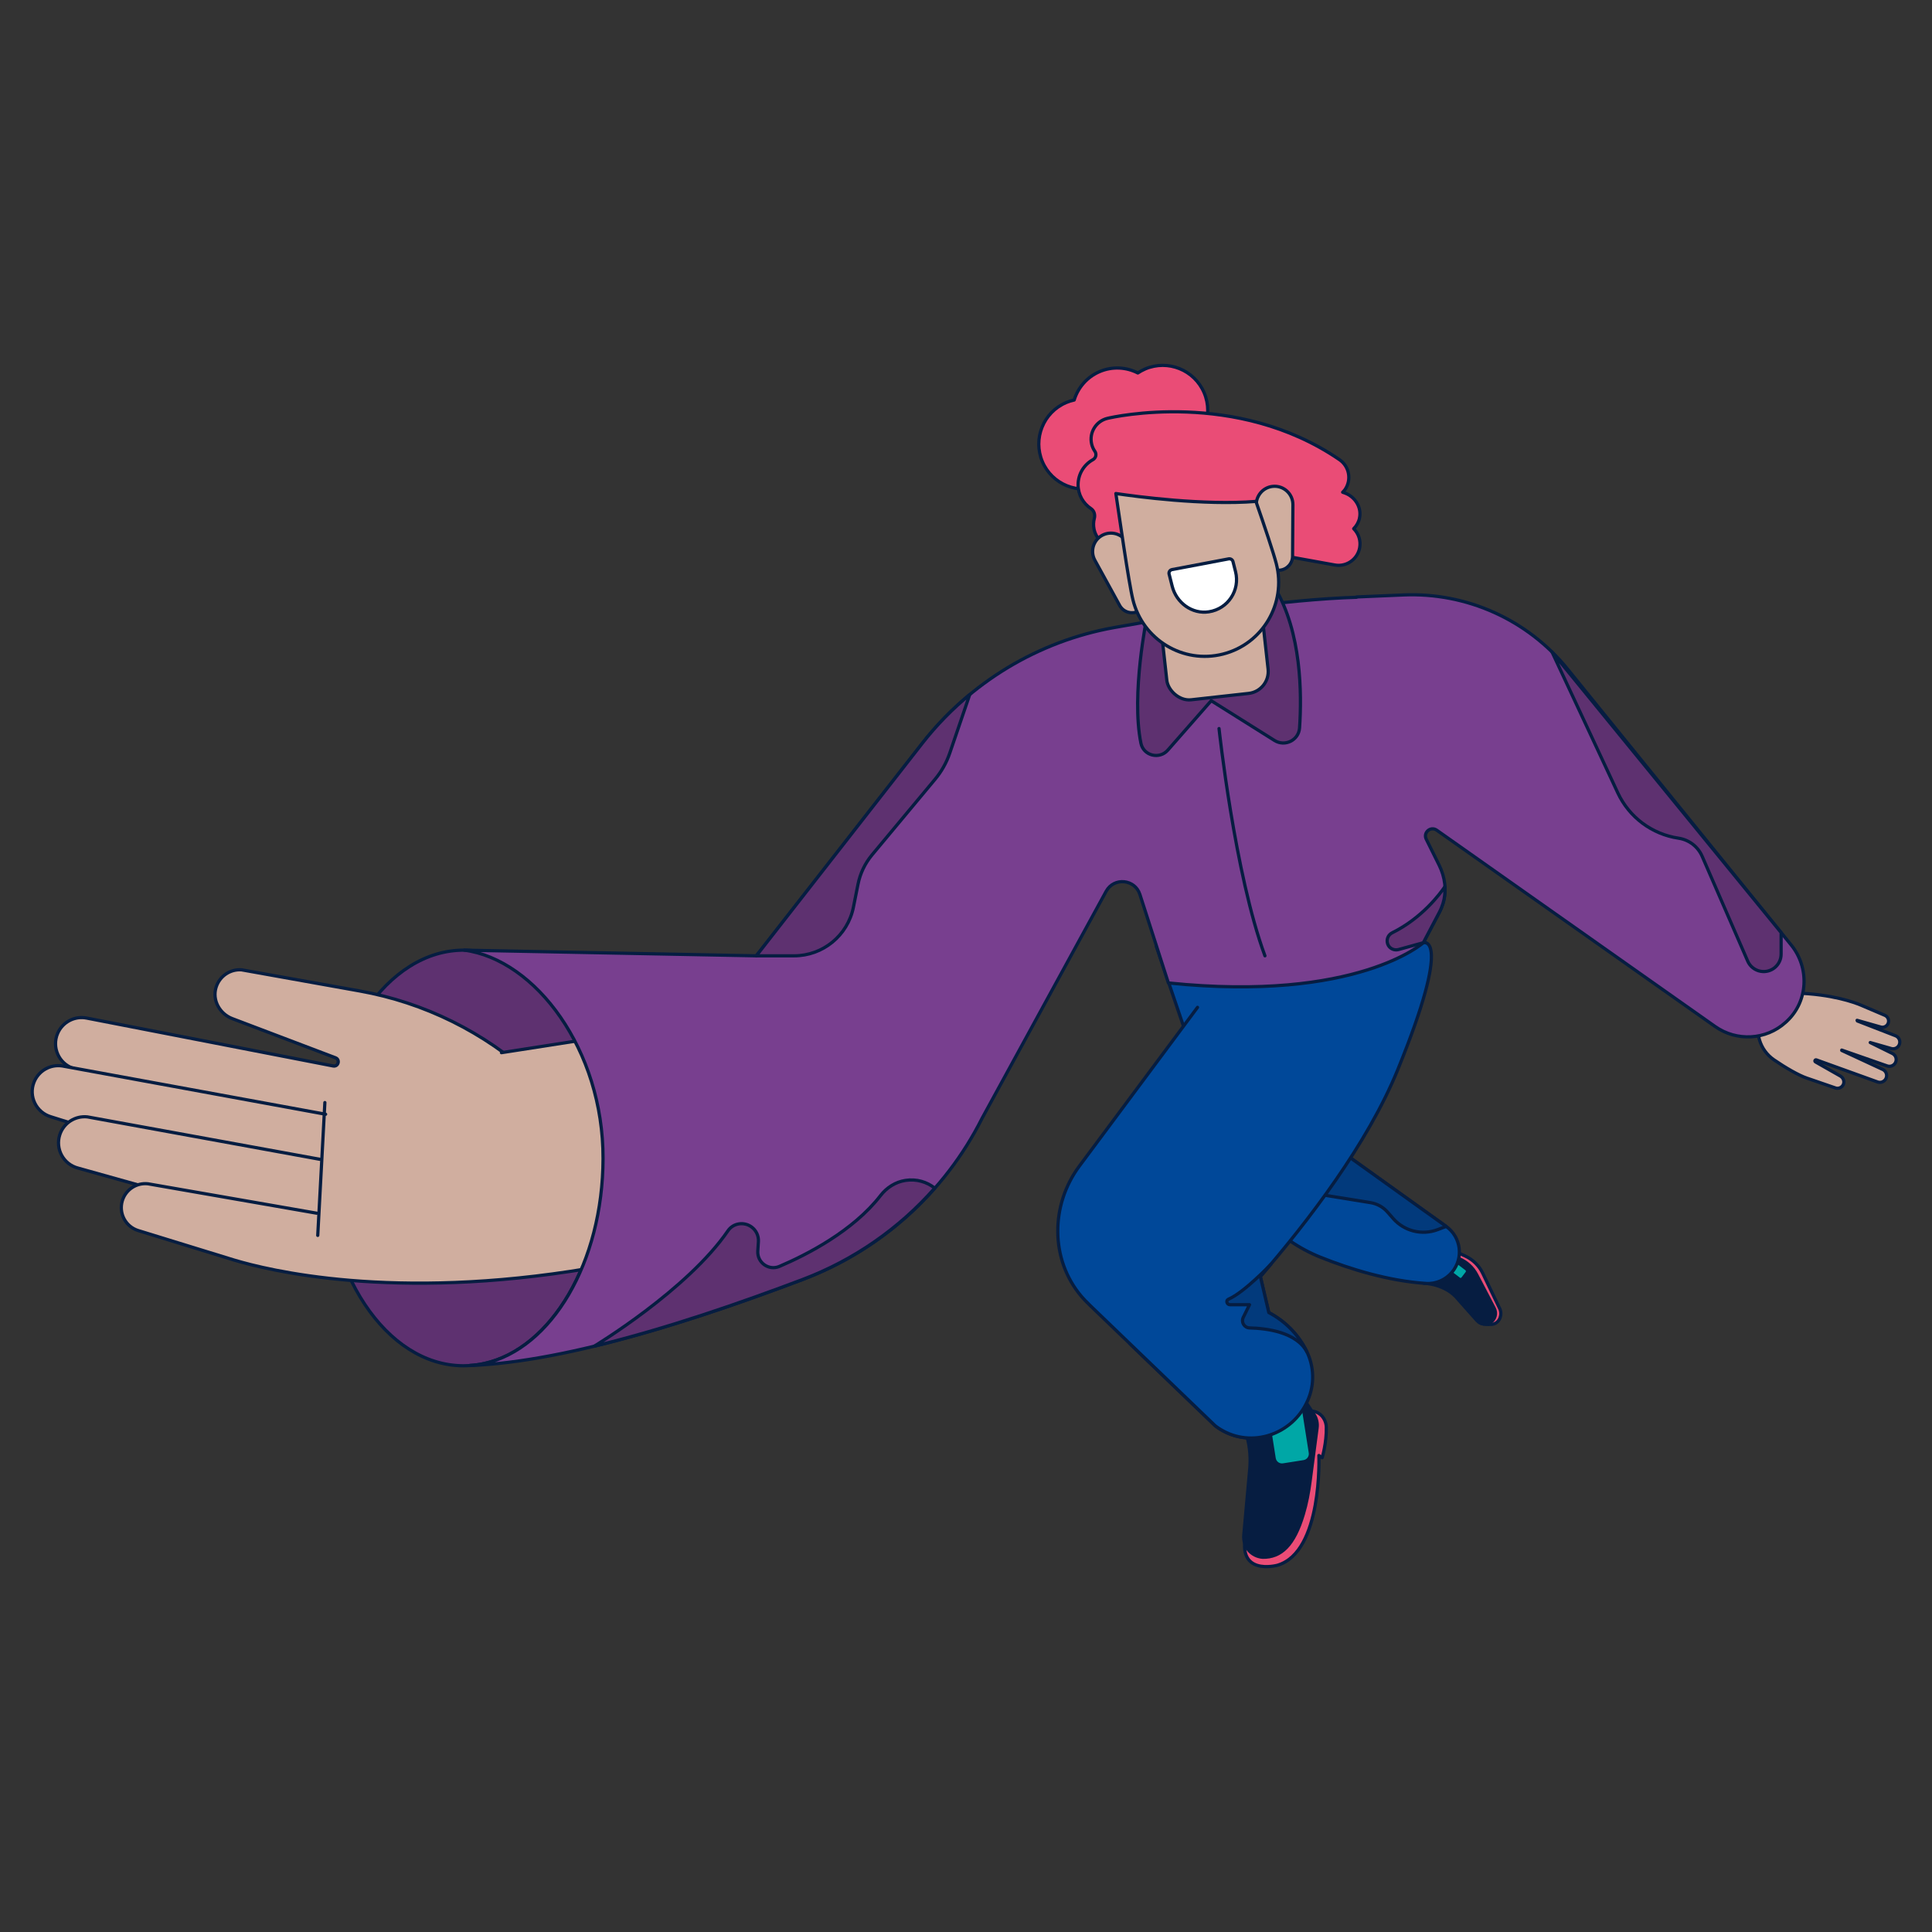 <?xml version="1.0" encoding="UTF-8"?> <svg xmlns="http://www.w3.org/2000/svg" id="Layer_1" viewBox="0 0 600 600"><rect x="0" y="0" width="600" height="600" fill="#333333" stroke="none"/><defs><style>.cls-1{fill:#00a7a6;}.cls-1,.cls-2,.cls-3,.cls-4,.cls-5,.cls-6,.cls-7,.cls-8,.cls-9,.cls-10{stroke:#061d41;stroke-linecap:round;stroke-linejoin:round;}.cls-2{fill:none;}.cls-3{fill:#004899;}.cls-4{fill:#5e3170;}.cls-5{fill:#d0ae9f;}.cls-6{fill:#023a7c;}.cls-7{fill:#061d41;}.cls-8{fill:#ea4c76;}.cls-9{fill:#783f8f;}.cls-10{fill:#fff;}</style></defs><path class="cls-8" d="M355.64,114.59c-.81.35-1.57.77-2.28,1.24-3.56-1.82-7.87-2.11-11.84-.43-3.97,1.69-6.75,5-7.92,8.83-.83.18-1.66.44-2.47.78-7.11,3.02-10.42,11.24-7.41,18.35,3.02,7.11,11.23,10.42,18.33,7.4,3.97-1.69,6.75-5,7.91-8.83.83-.18,1.66-.44,2.47-.78.81-.35,1.57-.77,2.28-1.24,3.56,1.82,7.87,2.11,11.84.43,7.11-3.02,10.42-11.24,7.41-18.35-3.02-7.11-11.23-10.42-18.33-7.4Z"></path><path class="cls-8" d="M444.52,398.03s5.5-.92,9.86,5.26l4.9,7.25c.66.8,2.57.84,3.98.75,2.02-.13,3.24-2.3,2.72-4.26-.05-.21-.13-.41-.22-.61l-5.29-11.01c-1.12-2.33-3.02-4.2-5.36-5.3l-5.26-2.45"></path><path class="cls-7" d="M442.17,398.53s6.83.07,10.79,5.16l5.68,6.39c1.1,1.23,2.93,1.47,4.31.56h0c1.42-.94,1.89-2.8,1.11-4.3l-5.47-10.46c-1.16-2.22-3.05-3.96-5.35-4.94l-5.16-2.19"></path><rect class="cls-1" x="448.28" y="391.99" width="7.4" height="3.87" rx=".84" ry=".84" transform="translate(332.09 -193.52) rotate(37.39)"></rect><path class="cls-8" d="M387.14,475.64c-3.64,14.11,9.56,10.47,9.56,10.47,14.11-4.1,12.89-34.09,12.89-34.09l1.02.68s1.4-4.63,1.29-9.46c-.04-1.98-1.17-3.86-2.99-4.65-1-.43-2.18-.55-3.42.2"></path><path class="cls-7" d="M408.08,439.26l-4.09-6.18-18.3,8.99s3.05,5.24,2.48,13.54l-1.9,21.12c-.32,3.53,2.32,6.63,5.86,6.89h0c5.71.09,9.75-3.69,12.64-13.38,1-3.34,1.64-6.77,2.09-10.22l2.18-16.6c.19-1.45-.15-2.93-.96-4.15Z"></path><path class="cls-1" d="M393.78,426.09h11.38v26.08c0,1.36-1.1,2.46-2.46,2.46h-6.46c-1.36,0-2.46-1.1-2.46-2.46v-26.08h0Z" transform="translate(-63.7 67.58) rotate(-8.96)"></path><path class="cls-5" d="M546.8,315.46c-2.03,4.96-.29,10.65,4.13,13.68,3.64,2.5,7.64,4.79,10.13,5.65l9.13,3.14c.89.2,1.82-.22,2.24-1.07.48-.97.04-2.16-.9-2.69l-7.72-4.39c-.37-.21-.11-.77.29-.62l19,6.85c.93.33,1.96-.02,2.49-.86.65-1.04.28-2.41-.8-2.98l-12.82-5.95v-.11s14.16,4.94,14.16,4.94c.94.3,1.96-.09,2.46-.94.62-1.06.2-2.42-.9-2.95l-6.87-3.39,6.66,1.9c.97.2,1.94-.3,2.34-1.2.5-1.12-.06-2.42-1.21-2.83l-11.78-4.57-.09-.2,7.44,2.11c.91.2,1.83-.28,2.19-1.14.42-.99-.05-2.12-1.03-2.53l-7.4-3.15c-2.11-.88-9.01-3.42-20.21-3.75-4.75-.14-9.12,2.65-10.92,7.05h0Z"></path><path class="cls-6" d="M380.04,440.3c-1.18-1.37-1.62-3.23-1.28-5,.41-2.13-.64-4.27-2.57-5.24l-25.23-12.7,26.4,25.38s.6.51,1.7,1.18c4.33,2.64,9.25,3.23,13.79,2.15-6.36.35-10.61-3.23-12.8-5.78Z"></path><path class="cls-3" d="M449.14,380.89l-29.71-21.27-10.91-66.9-49.41,1.17,22.52,66.24c4.67,13.74,15,24.93,28.47,30.32,9.51,3.8,21.12,7.34,32.75,8.13,3.12.21,6.14-1.13,8.13-3.54h0c3.61-4.36,2.76-10.86-1.84-14.16Z"></path><path class="cls-6" d="M419.43,359.62l-9.3,3.01-1.04,8.19,16.53,2.67c2.05.33,3.92,1.37,5.29,2.93l1.76,2.01c3.42,3.9,8.9,5.28,13.75,3.46l2.71-1.02-29.71-21.27Z"></path><path class="cls-3" d="M371.9,312.84l-36.69,49.29c-8.99,12.08-9.11,29,.63,40.47.71.84,1.49,1.63,2.29,2.4h-.02s.26.25.26.25c.04.04.09.08.13.13l38.85,37.36s.6.51,1.7,1.18c9.72,5.93,22.39,1.56,27-8.84.04-.09.08-.18.12-.26,2.13-4.88,1.97-10.48-.41-15.24-2.56-5.12-6.66-9.3-11.73-11.95h0l-2.62-11.2c14.87-17.16,33.32-41.24,42.7-64.29,17.24-42.37,7.91-39.37,7.91-39.37"></path><path class="cls-4" d="M147.2,295.27c-1.01-.11-2.02-.19-3.04-.19-23.89-.1-43.31,28.71-43.4,64.35-.08,35.64,19.21,64.62,43.1,64.72,2.23,0,4.41-.23,6.55-.71,20.79-4.62,36.77-31.32,36.85-63.64.08-34.11-17.6-62.1-40.06-64.54Z"></path><path class="cls-5" d="M165.41,334.31c-15.02-13.75-33.64-22.96-53.69-26.55l-36.71-6.57c-3.5-.25-6.8,1.92-7.9,5.42-1.26,3.99,1.12,8.25,5.03,9.73l32.05,12.16c1.52.58.87,2.86-.73,2.55l-76.56-14.88c-3.74-.73-7.48,1.25-8.99,4.74-1.87,4.34.35,9.35,4.82,10.88l52.43,15.12,2.51,36.78,37.44-1.82,37.59-24.76,4.38-15.09,4.4.22,3.91-7.91h0Z"></path><path class="cls-5" d="M68.9,363.48l-53.14-16.67c-4.52-1.37-6.92-6.31-5.2-10.71h0c1.39-3.55,5.06-5.65,8.82-5.05l81.74,14.99"></path><path class="cls-5" d="M77.86,377.77l-53.55-14.99c-4.59-1.15-7.22-5.96-5.72-10.44h0c1.21-3.61,4.77-5.89,8.56-5.48l72.2,13.17"></path><path class="cls-5" d="M98.36,376.77l-52.4-9.13c-3.57-.4-6.91,1.8-7.96,5.23-1.2,3.95,1.03,8.12,4.99,9.31l29.71,9.14c10.33,3.09,49.15,12.87,110.16,2.6,11.65-1.96,24.34-3.98,36.66-5.89,28.51-4.42,41.62-37.97,23.66-60.55l-10.03-12.61-77.42,12.05"></path><path class="cls-9" d="M556.28,293.49l-69.48-85.74c-12.39-15.29-31.29-23.81-50.95-22.98l-14.55.62.03.1c-22.23.68-51.97,5.21-75.31,9.4-23.61,4.24-44.82,17.05-59.58,35.95l-51.55,66-90.71-1.76c22.12,2.93,43.18,30.97,43.1,64.72-.07,32.32-16.06,59.02-36.85,63.64-1.47.33-2.97.5-4.48.6,0,0,0,.04,0,.04,31.38-1.21,73.28-15.36,103.35-26.73,24.2-9.15,44.1-26.98,55.71-50.09l38.52-70.47c2.41-4.42,8.94-3.8,10.48.99l8.84,27.48c58.66,6.04,79.19-12.5,79.19-12.5l4.95-9.39c.48-.91.87-1.86,1.17-2.83,1.21-3.93.59-8.21-1.24-11.9l-3.99-8.04c-1.02-2.05,1.38-4.11,3.25-2.79l86.45,60.96c6.7,4.73,15.81,4.25,21.89-1.25.15-.14.31-.28.46-.42,6.6-6.2,7-16.58,1.3-23.62Z"></path><path class="cls-4" d="M356.19,191.6s-4.97,23.99-1.87,39.21c.79,3.88,5.73,5.14,8.35,2.16l13.48-15.36,19.68,12.36c3.24,2.03,7.5-.1,7.76-3.92.73-10.7.57-29.64-7.6-43.39l-39.8,8.94Z"></path><rect class="cls-5" x="360.74" y="175.29" width="31.64" height="41.2" rx="6.84" ry="6.84" transform="translate(-19.29 42.68) rotate(-6.33)"></rect><path class="cls-8" d="M422.2,160.91c.74-3.37-1.42-6.73-4.68-7.85l-.55-.19c.26-.27.53-.53.75-.85,2.08-3.04,1.3-7.18-1.73-9.26-32.06-21.96-70.41-13.23-72.02-12.85-3.58.84-5.79,4.42-4.95,8,.19.82.53,1.57.99,2.23.62.89.35,2.09-.6,2.62-2.74,1.52-4.6,4.43-4.6,7.79,0,3.1,1.59,5.81,4,7.4.99.65,1.35,1.92,1.04,3.07-.27,1.02-.32,2.13-.09,3.29.58,2.9,2.98,5.25,5.89,5.74,4.52.76,8.41-2.62,8.56-6.96h31.56c-.03.13-.08.26-.1.39-.65,3.62,1.75,7.09,5.37,7.74l23.48,4.24c.4.07.8.11,1.19.11,3.16,0,5.97-2.26,6.55-5.48.4-2.24-.36-4.41-1.86-5.9.87-.86,1.52-1.97,1.81-3.28Z"></path><path class="cls-5" d="M353.28,189.93h0c-2.07.89-4.48.07-5.56-1.91l-7.7-14.03c-1.61-2.94-.35-6.63,2.73-7.96h0c2.89-1.25,6.24.09,7.48,2.98l5.45,15.45c.76,2.17-.28,4.56-2.39,5.47Z"></path><path class="cls-5" d="M397.44,177.08h0c2.24-.2,3.97-2.07,3.98-4.33l.1-16.01c.02-3.35-2.85-6-6.19-5.7h0c-3.13.28-5.44,3.05-5.16,6.18l2.56,16.18c.36,2.27,2.42,3.87,4.7,3.67Z"></path><path class="cls-5" d="M346.54,153.27c.98,6.42,3.95,27.57,5.31,33.04,3.07,12.38,15.57,19.96,27.94,16.82,12.37-3.13,19.76-15.74,16.57-28.09-.87-3.36-3.71-11.81-6.32-19.32-16.32,1.29-37.09-1.5-43.5-2.45Z"></path><path class="cls-10" d="M363.09,178.33l.95,3.75c1.29,5.11,6.18,8.73,11.39,7.92,5.98-.92,9.73-6.74,8.28-12.46l-.79-3.12c-.15-.6-.74-.97-1.35-.86l-17.58,3.33c-.66.12-1.08.78-.91,1.43Z"></path><path class="cls-6" d="M381.47,403.5c-.85.37-.44,1.69.48,1.69h6.1l-1.94,3.93c-.74,1.49.31,3.24,1.97,3.28,5.21.12,14.52,1.25,17.81,7.46-.04-.09-.07-.19-.12-.28-2.56-5.12-6.66-9.3-11.73-11.95h0l-2.62-11.2c1.07-1.23,2.16-2.51,3.26-3.81-.39.42-8.28,8.75-13.21,10.88Z"></path><path class="cls-4" d="M265.04,281.72l1.42-7.1c.67-3.36,2.17-6.5,4.36-9.13l19.57-23.48c2.01-2.41,3.56-5.17,4.57-8.14l6.2-18.16c-5.41,4.47-10.36,9.52-14.74,15.13l-51.55,66h11.73c8.97,0,16.68-6.33,18.44-15.12Z"></path><path class="cls-4" d="M432.38,289.68c-2.37,1.17-2,4.64.57,5.24.45.1.92.09,1.37-.03l7.7-2.12,4.95-9.39c.48-.91.87-1.86,1.17-2.83.52-1.69.69-3.44.58-5.19-1.47,2.18-7.05,9.72-16.35,14.32Z"></path><path class="cls-4" d="M482,202.48l20.43,43.77c3.53,7.55,10.61,12.84,18.86,14.06h0c3.25.48,6.02,2.61,7.33,5.62l14.14,32.54c.73,1.68,2.25,2.87,4.05,3.18h0c3.31.57,6.33-1.98,6.33-5.34v-6.69l-71.14-87.14Z"></path><path class="cls-2" d="M378.58,226.26s4.88,45.23,14.26,70.58"></path><path class="cls-4" d="M281.18,366.59c-3.1.48-5.81,2.23-7.74,4.72-8.51,10.98-22.78,18.31-31.38,21.98-3.32,1.42-6.95-1.18-6.72-4.78l.19-2.91c.12-1.81-.71-3.55-2.19-4.6-2.35-1.67-5.64-1.15-7.27,1.23-12.6,18.4-41.49,35.82-41.52,35.84,22.56-5.44,45.95-13.63,64.72-20.72,15.91-6.02,29.96-15.81,41.02-28.37-2.43-1.92-5.63-2.93-9.12-2.39Z"></path><line class="cls-5" x1="98.68" y1="383.66" x2="100.89" y2="342.41"></line></svg> 